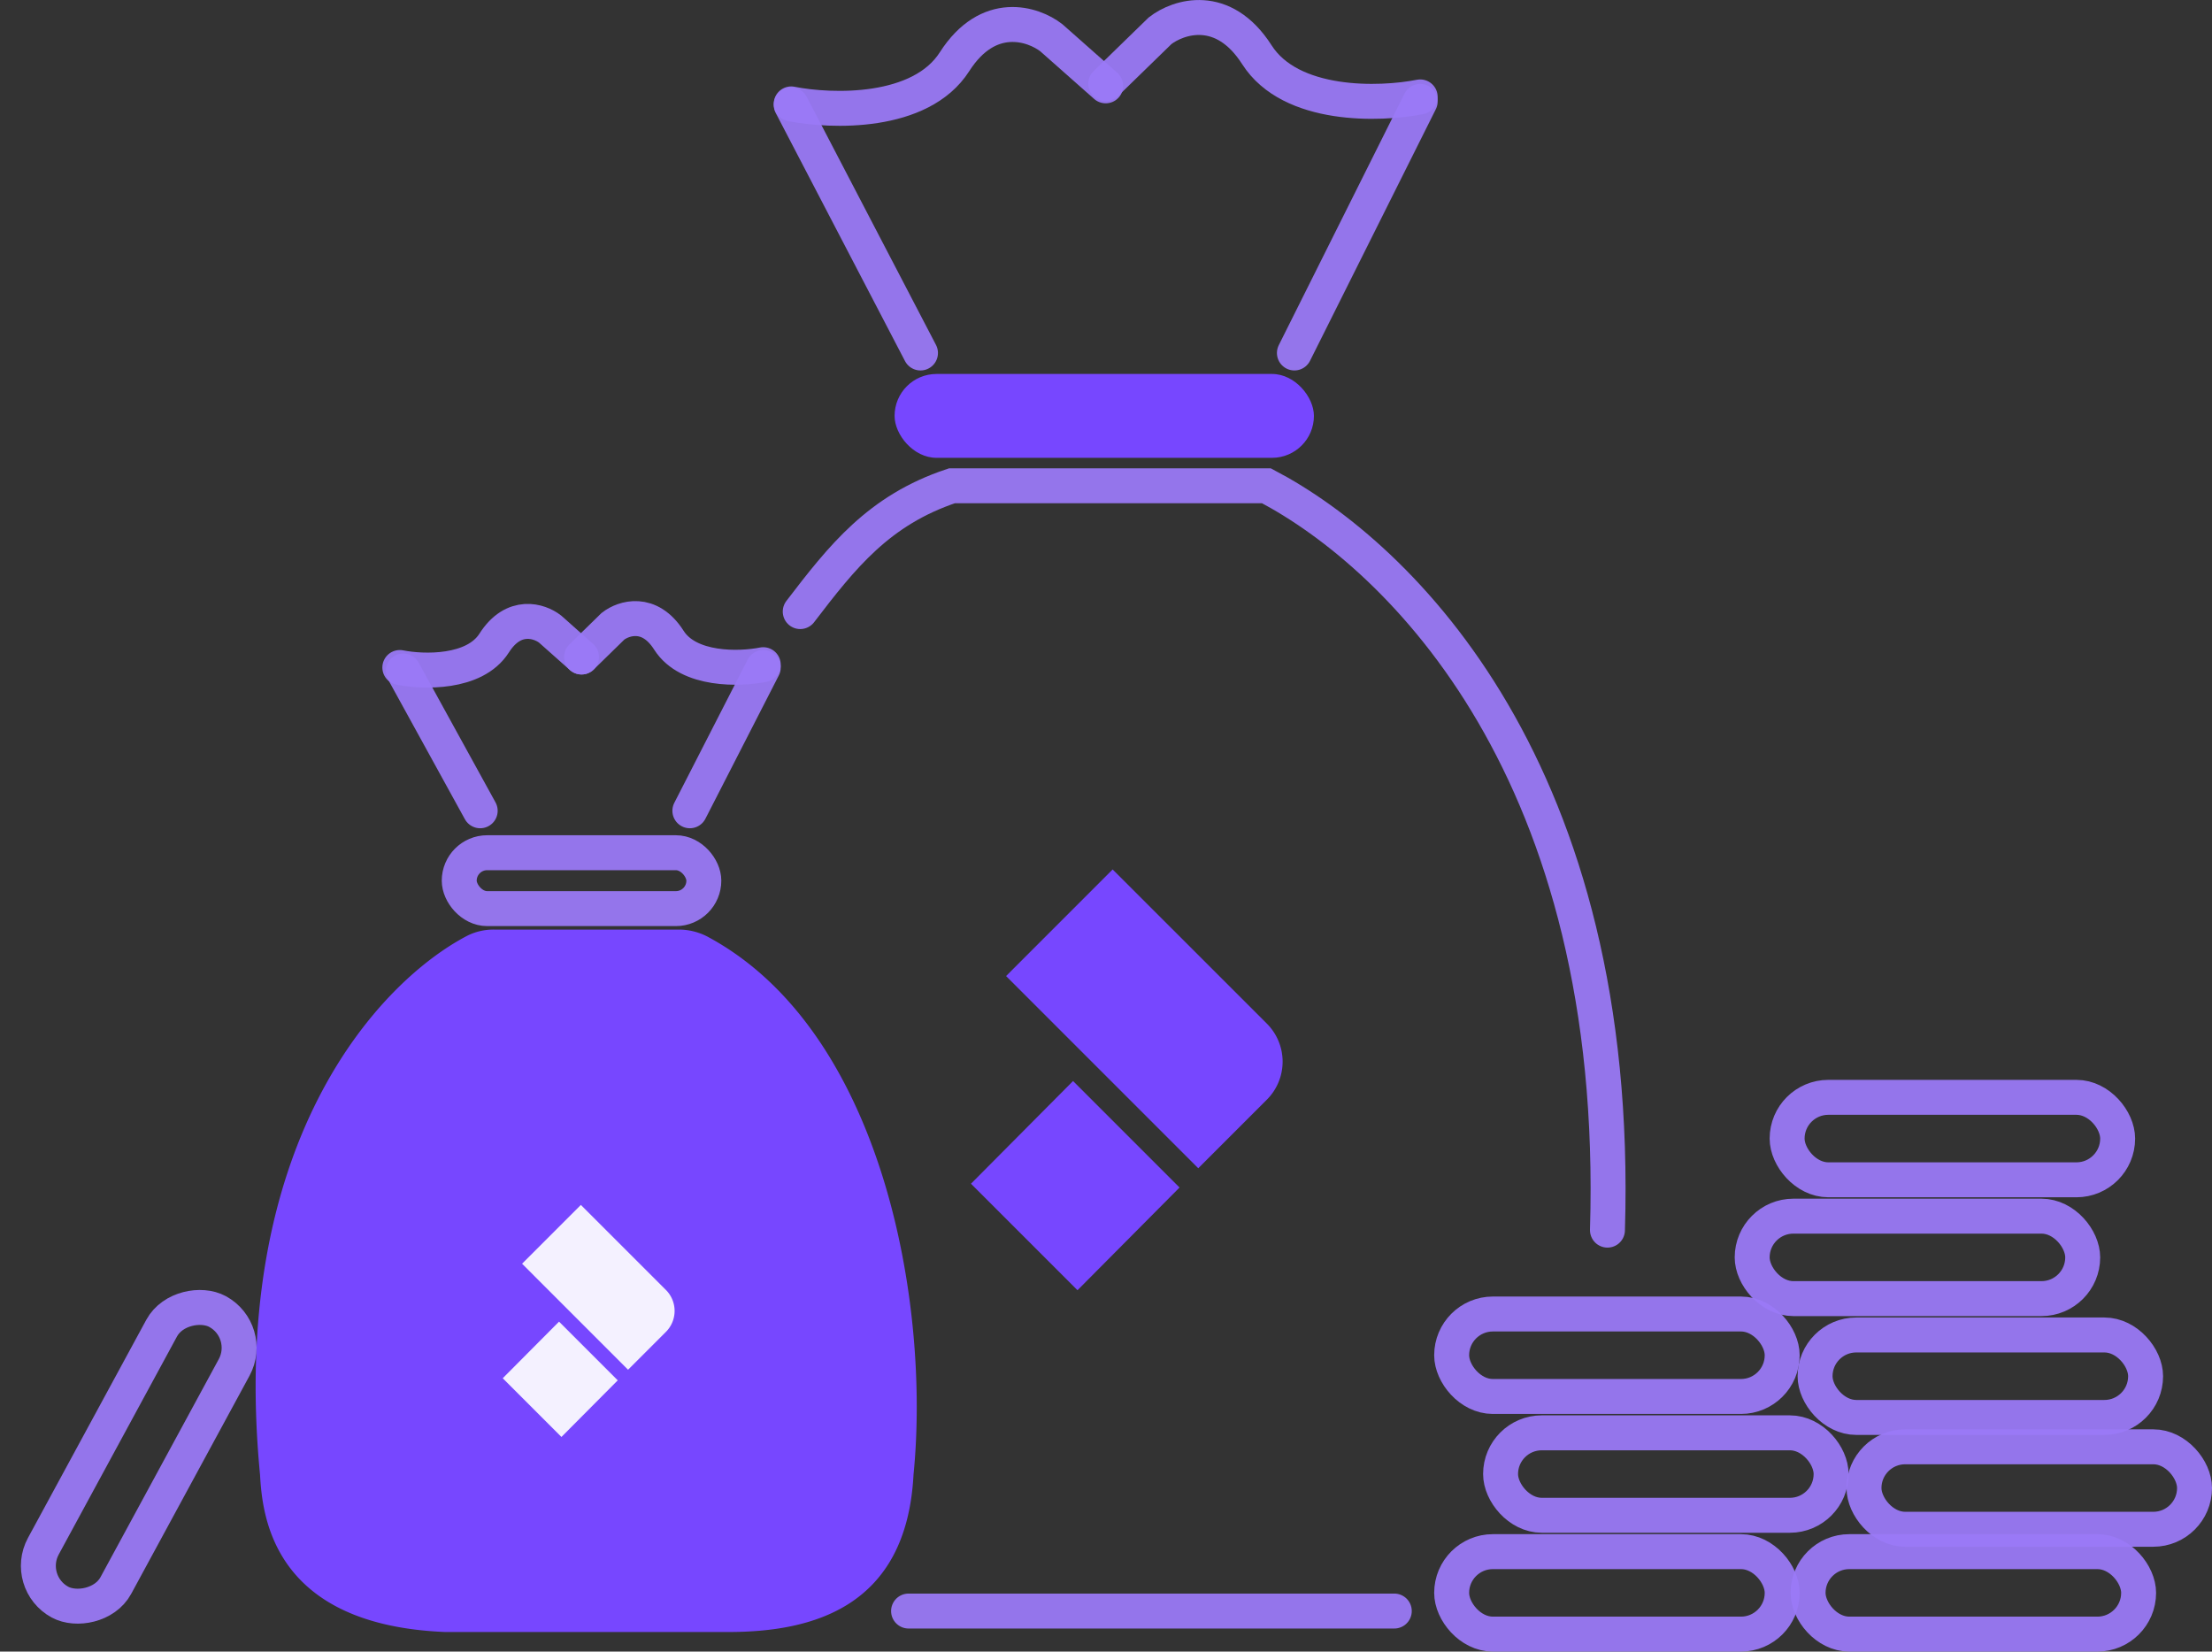 <svg xmlns="http://www.w3.org/2000/svg" width="316.502" height="236.305" viewBox="0 0 316.502 236.305">
  <rect x="0" y="0" width="316.502" height="236.305" fill="#333333" stroke="none"/>
  <g id="Component_277_5" data-name="Component 277 – 5" transform="translate(3.39 2.504)">
    <g id="oc-money-profits" transform="translate(-4.099 -3.144)">
      <path id="Path_917" data-name="Path 917" d="M37.917,211.644c-4.574-47.267,16.824-70.438,29.665-77.129a8.337,8.337,0,0,1,3.879-.871H97.716a8.852,8.852,0,0,1,4.174.981c25.181,13.438,31.965,52.643,29.527,77.019-1,19-14.5,22.5-26.5,22.5h-40.5C39.917,233.144,38.25,217.81,37.917,211.644Z" fill="#7747ff"/>
      <rect id="Rectangle_1296" data-name="Rectangle 1296" width="35" height="8" rx="4" transform="translate(66.417 122.644)" fill="none" stroke="rgba(154,121,246,0.94)" stroke-width="5"/>
      <rect id="Rectangle_1297" data-name="Rectangle 1297" width="60" height="12" rx="6" transform="translate(128.71 54.144)" fill="#7747ff"/>
      <path id="Path_919" data-name="Path 919" d="M69.417,116.644l-11-20" fill="none" stroke="rgba(154,121,246,0.94)" stroke-linecap="round" stroke-width="5"/>
      <path id="Path_920" data-name="Path 920" d="M99.417,116.644l10.5-20.5" fill="none" stroke="rgba(154,121,246,0.94)" stroke-linecap="round" stroke-width="5"/>
      <path id="Path_921" data-name="Path 921" d="M57.917,96.144c3.333.667,10.7.9,13.5-3.5s6.5-3.167,8-2l4.5,4" fill="none" stroke="rgba(154,121,246,0.94)" stroke-linecap="round" stroke-width="5"/>
      <path id="Path_922" data-name="Path 922" d="M109.917,95.741c-3.333.667-10.7.9-13.5-3.5s-6.5-3.167-8-2l-4.5,4.4" fill="none" stroke="rgba(154,121,246,0.94)" stroke-linecap="round" stroke-width="5"/>
      <path id="Path_923" data-name="Path 923" d="M132.417,51.144l-18.5-35.5" fill="none" stroke="rgba(154,121,246,0.94)" stroke-linecap="round" stroke-width="5"/>
      <path id="Path_924" data-name="Path 924" d="M185.917,51.144l18-36" fill="none" stroke="rgba(154,121,246,0.94)" stroke-linecap="round" stroke-width="5"/>
      <path id="Path_925" data-name="Path 925" d="M113.917,15.506c5.769,1.148,18.519,1.55,23.365-6.028s11.25-5.454,13.847-3.445l7.788,6.889" fill="none" stroke="rgba(154,121,246,0.94)" stroke-linecap="round" stroke-width="5"/>
      <path id="Path_926" data-name="Path 926" d="M203.917,14.506c-5.769,1.148-18.519,1.55-23.365-6.028S169.3,3.025,166.705,5.034l-7.788,7.582" fill="none" stroke="rgba(154,121,246,0.94)" stroke-linecap="round" stroke-width="5"/>
      <rect id="Rectangle_1298" data-name="Rectangle 1298" width="47.294" height="11.8" rx="5.9" transform="translate(4.099 227.049) rotate(-61.519)" fill="none" stroke="rgba(154,121,246,0.94)" stroke-width="5"/>
      <rect id="Rectangle_1299" data-name="Rectangle 1299" width="47.294" height="11.8" rx="5.9" transform="translate(208.417 188.644)" fill="none" stroke="rgba(154,121,246,0.94)" stroke-width="5"/>
      <rect id="Rectangle_1300" data-name="Rectangle 1300" width="47.294" height="11.8" rx="5.9" transform="translate(215.417 205.644)" fill="none" stroke="rgba(154,121,246,0.94)" stroke-width="5"/>
      <rect id="Rectangle_1301" data-name="Rectangle 1301" width="47.294" height="11.8" rx="5.9" transform="translate(208.417 222.644)" fill="none" stroke="rgba(154,121,246,0.94)" stroke-width="5"/>
      <rect id="Rectangle_1302" data-name="Rectangle 1302" width="47.294" height="11.8" rx="5.9" transform="translate(259.417 222.644)" fill="none" stroke="rgba(154,121,246,0.94)" stroke-width="5"/>
      <rect id="Rectangle_1303" data-name="Rectangle 1303" width="47.294" height="11.8" rx="5.9" transform="translate(267.417 207.644)" fill="none" stroke="rgba(154,121,246,0.94)" stroke-width="5"/>
      <rect id="Rectangle_1304" data-name="Rectangle 1304" width="47.294" height="11.8" rx="5.9" transform="translate(260.417 191.644)" fill="none" stroke="rgba(154,121,246,0.94)" stroke-width="5"/>
      <rect id="Rectangle_1305" data-name="Rectangle 1305" width="47.294" height="11.8" rx="5.9" transform="translate(251.417 174.644)" fill="none" stroke="rgba(154,121,246,0.94)" stroke-width="5"/>
      <rect id="Rectangle_1306" data-name="Rectangle 1306" width="47.294" height="11.8" rx="5.9" transform="translate(256.417 157.644)" fill="none" stroke="rgba(154,121,246,0.94)" stroke-width="5"/>
      <path id="Path_927" data-name="Path 927" d="M115.21,88.144c6-7.833,11.207-14.5,21.707-18h45c19.333,10.167,50.793,41,48.793,106.5" fill="none" stroke="rgba(154,121,246,0.94)" stroke-linecap="round" stroke-width="5"/>
      <path id="Path_928" data-name="Path 928" d="M130.71,231.144h69.5" fill="none" stroke="rgba(154,121,246,0.94)" stroke-linecap="round" stroke-width="5"/>
    </g>
    <path id="Fill-11" d="M451.089,51.067l-14.6,14.695L421.247,50.525l14.606-14.694Z" transform="translate(-285.706 116.335)" fill="#7747ff" fill-rule="evenodd"/>
    <path id="Fill-12" d="M442.45,0,427.2,15.254l27.5,27.5,9.819-9.818a7.689,7.689,0,0,0,0-10.871Z" transform="translate(-286.638 121.893)" fill="#7747ff" fill-rule="evenodd"/>
    <path id="Fill-11-2" data-name="Fill-11" d="M437.705,44.234l-8.055,8.1-8.4-8.4,8.056-8.1Z" transform="translate(-352.706 150.758)" fill="rgba(255,255,255,0.92)" fill-rule="evenodd"/>
    <path id="Fill-12-2" data-name="Fill-12" d="M435.609,0,427.2,8.413,442.364,23.58l5.415-5.415a4.241,4.241,0,0,0,0-6Z" transform="translate(-355.888 169.893)" fill="rgba(255,255,255,0.92)" fill-rule="evenodd"/>
  </g>
</svg>
